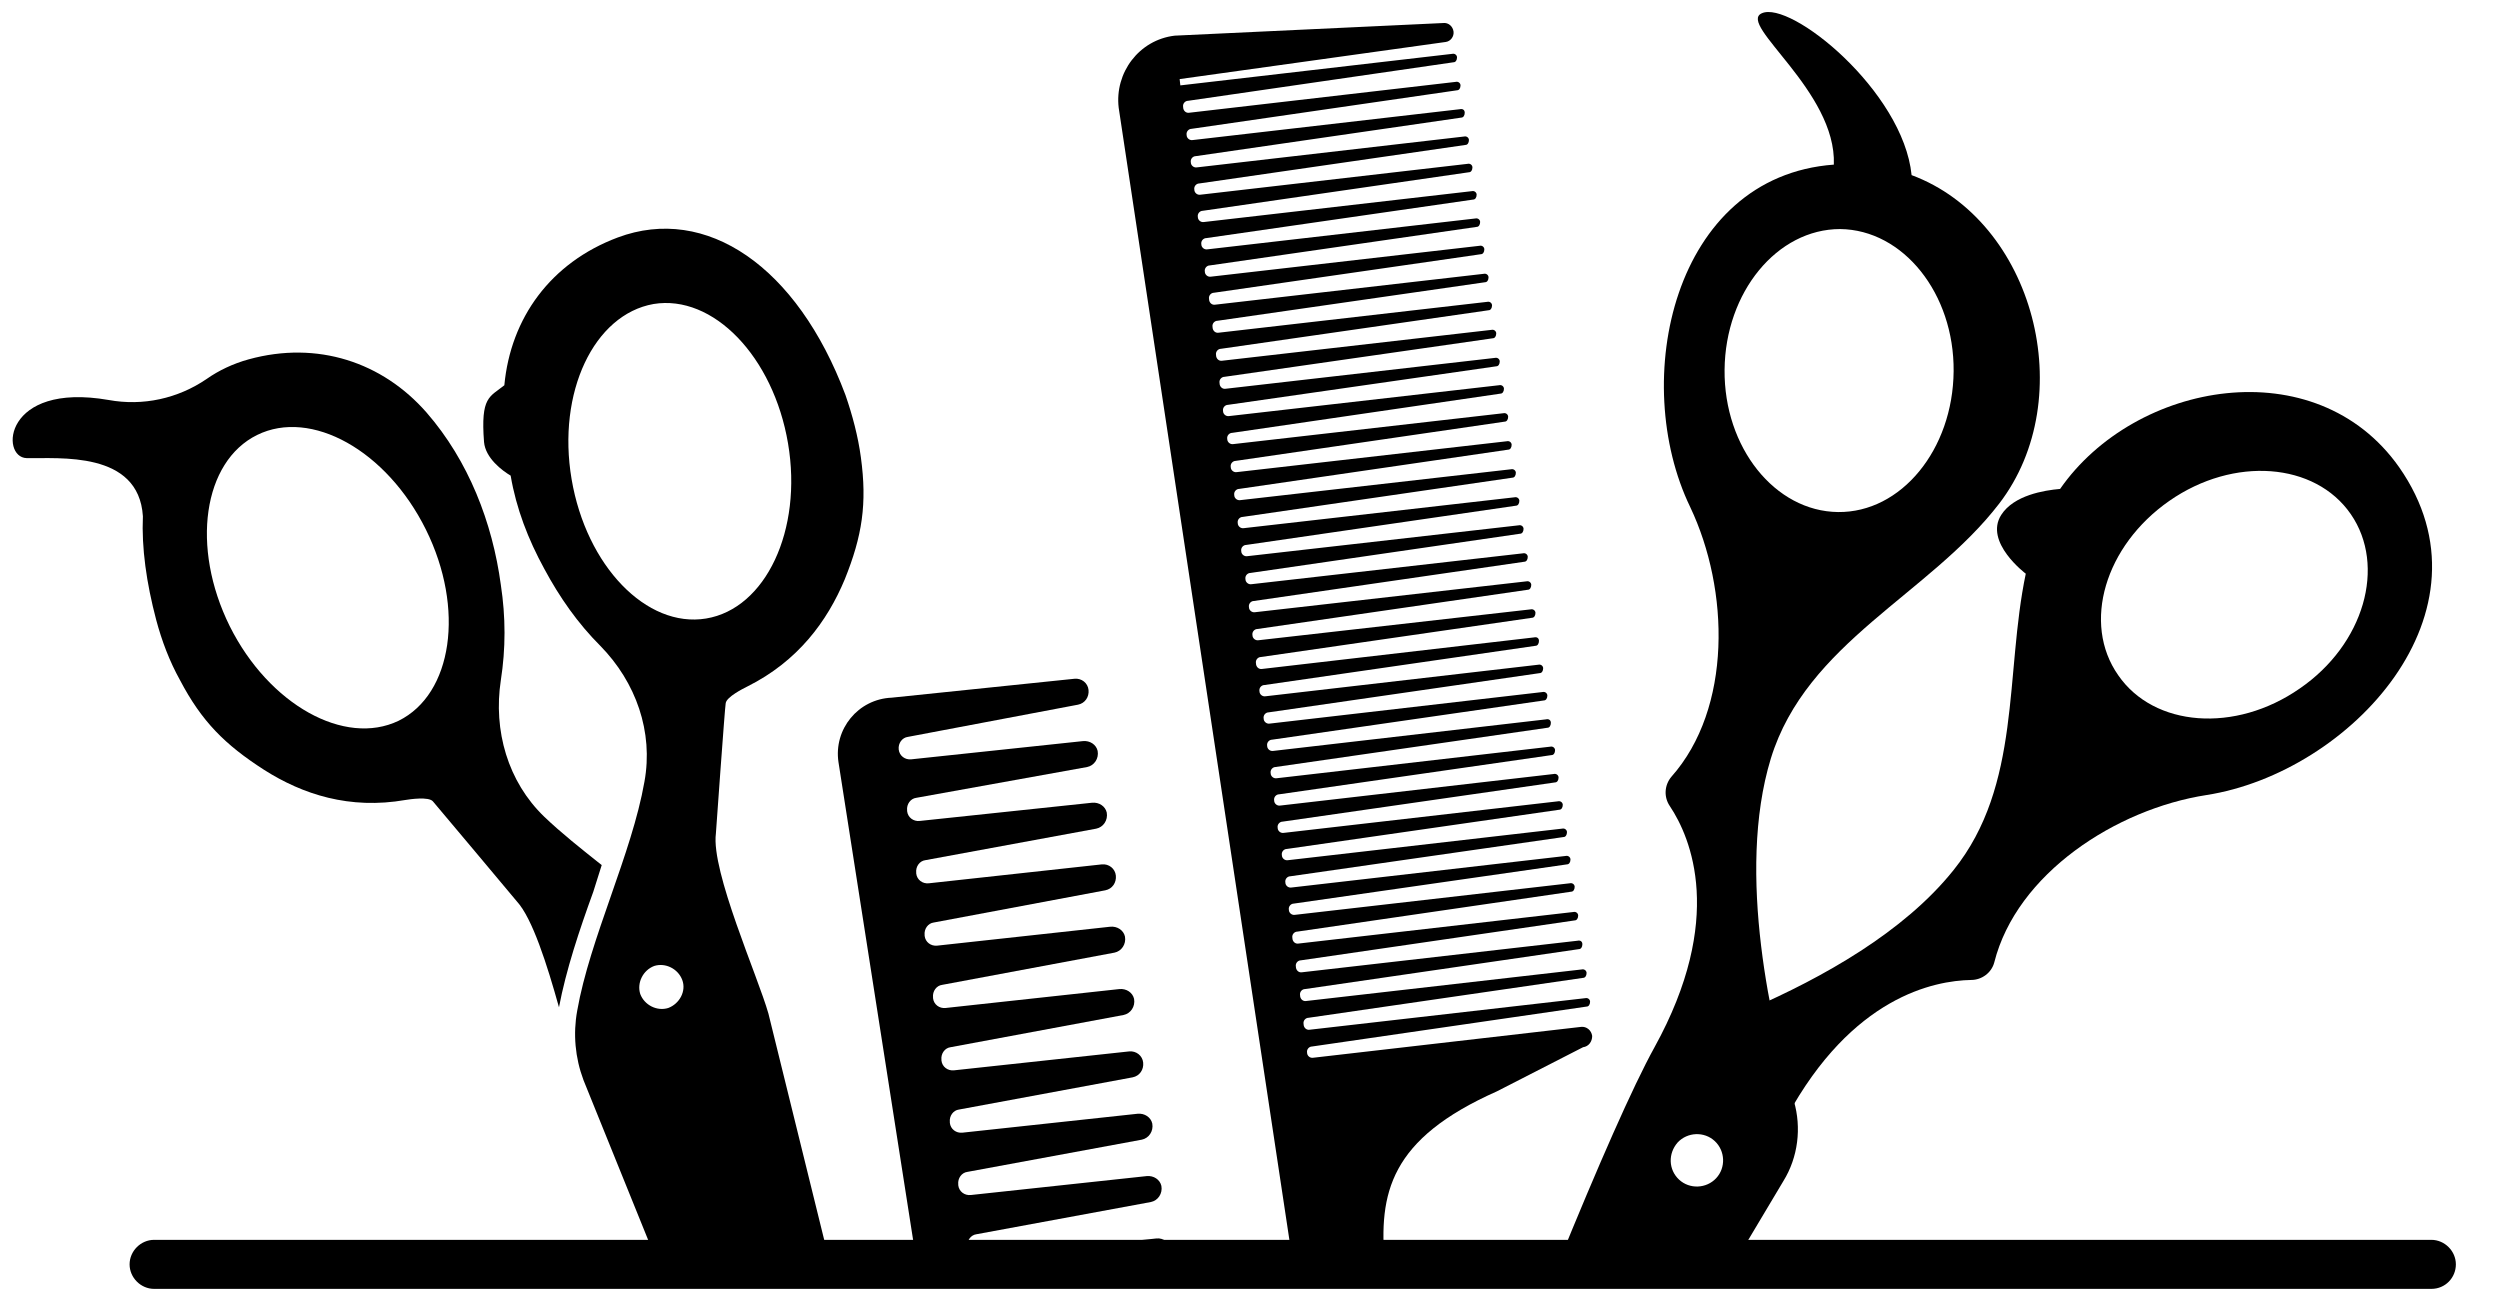<?xml version="1.0" encoding="UTF-8"?><svg xmlns="http://www.w3.org/2000/svg" xmlns:xlink="http://www.w3.org/1999/xlink" height="184.0" preserveAspectRatio="xMidYMid meet" version="1.0" viewBox="73.8 157.5 356.9 184.0" width="356.9" zoomAndPan="magnify"><g><g><g><g><g><g id="change1_7"><path d="M159.7,281c-2.9-2.3-5.8-4.6-8.2-6.9c-5.2-5-7.3-12.3-6.2-19.5c0.7-4.5,0.7-9,0-13.6c-1.2-8.9-4.6-17.7-10.6-24.6 c-6.3-7.2-15.6-10.3-25.4-7.6c-2.2,0.6-4.3,1.6-6,2.8c-4.1,2.8-9.1,3.9-14,3c-15-2.6-15.5,8.2-11.7,8.3 c4.6,0.1,16-1.1,16.6,8.3l0,0c-0.2,4.5,0.5,9.5,1.9,14.8c0.8,3,1.9,5.9,3.4,8.6c3.1,5.9,6.4,9.2,12,12.8 c5.5,3.5,12.2,5.7,20.2,4.3c0.6-0.1,3.3-0.5,3.9,0.2c0.2,0.2,12,14.3,12,14.3c2.2,2.4,4.3,9,6,15.1c1-5.3,2.9-11,4.9-16.5 C158.9,283.5,159.3,282.3,159.7,281z M106.6,246.9c-5.6-11.3-3.8-23.5,3.9-27.3c7.7-3.8,18.5,2.2,24.1,13.5 c5.6,11.3,3.8,23.5-3.9,27.3C123,264.1,112.2,258.1,106.6,246.9z"/></g></g></g><g><g><g id="change1_4"><path d="M151.5,238.7c2.2,4.1,4.8,7.8,8,11c5.1,5.2,7.6,12.3,6.3,19.4c-1.8,10.3-7.8,22.4-9.6,32.7c-0.6,3.3-0.3,6.7,0.9,9.9 l10.6,26.2h24.6l-8.8-35.7c-1.5-5.3-8.2-20.3-7.5-25.7c0,0,1.3-18.3,1.4-18.6c0.1-0.9,2.5-2.1,3.1-2.4 c7.2-3.6,11.4-9.3,13.9-15.3c2.5-6.2,3.2-10.8,2.3-17.4c-0.4-3-1.2-6-2.2-8.9c-6.9-18.4-19.9-27.2-32.5-22.5 c-9.6,3.6-15.3,11.5-16.2,21.1c-2.1,1.7-3.4,1.6-2.9,8.1c0.2,2.3,2.6,4.1,3.8,4.8C147.5,230.1,149.2,234.5,151.5,238.7z M169.2,301.4c-1.6,0.5-3.4-0.4-4-2c-0.5-1.6,0.4-3.4,2-4c1.6-0.5,3.4,0.4,4,2S170.8,300.8,169.2,301.4z M167.1,200.9 c8.5-1.4,17.1,7.5,19.2,19.9c2.1,12.4-3.2,23.6-11.7,25s-17.1-7.5-19.2-19.9S158.6,202.4,167.1,200.9z"/></g></g></g></g><g><g><g><g><g id="change1_5"><path d="M363,239.4c-3,14.3-0.6,30.2-10.3,42.3c-7.1,8.9-18.8,15.4-28.9,19.8c0.9,1.6,1.8,3,2.5,4.1c2.1,3.4,3,7.3,2.6,11.3 c9.3-17.1,21-19.4,26.3-19.5c1.5,0,2.9-1,3.3-2.5c3.2-12.7,17.4-21.9,30.3-23.9c20.5-3.2,41.9-26.2,27.5-46.8 c-11.9-16.9-37.7-12.3-48.4,3.1c-2.3,0.2-6.6,0.9-8.4,3.7C357,234.9,363,239.4,363,239.4z M383.5,229 c9.2-6.4,20.8-5.5,25.9,1.9c5.1,7.4,1.9,18.6-7.3,24.9c-9.2,6.4-20.8,5.5-25.9-1.9C371,246.5,374.3,235.4,383.5,229z"/></g></g></g></g><g><g><g id="change1_3"><path d="M296.2,338h25.1l7.1-11.9c2.1-3.4,2.6-7.6,1.5-11.4c-3.1-10.4-8.3-32.5-3.3-48.9c5.1-16.6,22.6-23.4,32.6-36.4 c11.6-15.1,5-40.4-12.5-46.9c-1.2-12-17.3-25-21.4-23.1c-3.5,1.6,10.7,11.1,10.3,21.6c-23,1.7-29.2,30.9-20.5,48.9 c5.6,11.8,6,28.7-2.7,38.5c-1,1.2-1.1,2.9-0.2,4.2c3,4.5,7.9,16.1-2.2,34.4C306.9,312.6,301.9,324,296.2,338z M336.5,190.2 c9,0.1,16.3,9.2,16.2,20.3c-0.1,11.2-7.5,20.2-16.5,20.1c-9-0.1-16.3-9.2-16.2-20.3C320.1,199.2,327.5,190.2,336.5,190.2z M313.3,320.6c1.4-1.5,3.8-1.6,5.3-0.2s1.6,3.8,0.2,5.3c-1.4,1.5-3.8,1.6-5.3,0.2S311.9,322.2,313.3,320.6z"/></g></g></g></g><g><g id="change1_6"><path d="M204.7,338h34.8c0.9-0.2,1.5-1.1,1.4-2.1c-0.1-1-1-1.7-2-1.6l-25.2,2.7c-0.9,0.1-1.7-0.5-1.8-1.4l0-0.1 c-0.1-0.9,0.5-1.7,1.3-1.8l24.9-4.6c1-0.2,1.7-1.2,1.5-2.3c-0.2-0.9-1.1-1.5-2.1-1.4l-25.1,2.7c-0.9,0.1-1.7-0.5-1.8-1.4l0-0.1 c-0.1-0.9,0.5-1.7,1.3-1.8l24.9-4.6c1-0.2,1.7-1.2,1.5-2.3c-0.2-0.9-1.1-1.5-2.1-1.4l-25,2.7c-0.9,0.1-1.7-0.5-1.8-1.4l0-0.1 c-0.1-0.9,0.5-1.7,1.3-1.8l24.8-4.6c1-0.2,1.6-1.1,1.5-2.1s-1-1.7-2-1.6l-25,2.7c-0.9,0.1-1.7-0.5-1.8-1.4l0-0.1 c-0.1-0.9,0.5-1.7,1.3-1.8l24.7-4.6c1-0.2,1.7-1.2,1.5-2.3c-0.2-0.9-1.1-1.5-2.1-1.4l-24.8,2.7c-0.9,0.1-1.7-0.5-1.8-1.4l0-0.1 c-0.1-0.9,0.5-1.7,1.3-1.8l24.6-4.6c1-0.2,1.7-1.2,1.5-2.3c-0.2-0.9-1.1-1.5-2.1-1.4l-24.7,2.7c-0.9,0.1-1.7-0.5-1.8-1.4l0-0.1 c-0.1-0.9,0.5-1.7,1.3-1.8l24.5-4.6c1-0.2,1.6-1.1,1.5-2.1l0,0c-0.1-1-1-1.7-2-1.6l-24.7,2.7c-0.9,0.1-1.7-0.5-1.8-1.4l0-0.1 c-0.1-0.9,0.5-1.7,1.3-1.8l24.4-4.5c1-0.2,1.7-1.2,1.5-2.3c-0.2-0.9-1.1-1.5-2.1-1.4l-24.6,2.6c-0.9,0.1-1.7-0.5-1.8-1.4l0-0.1 c-0.1-0.9,0.5-1.7,1.3-1.8L229,267c1-0.2,1.7-1.2,1.5-2.3c-0.2-0.9-1.1-1.5-2.1-1.4l-24.5,2.6c-0.9,0.1-1.7-0.5-1.8-1.4 c-0.1-0.9,0.5-1.7,1.3-1.8l24.3-4.6c1-0.2,1.6-1.1,1.5-2.1c-0.1-1-1-1.7-2-1.6l-26.1,2.7l0,0c-4.8,0.2-8.3,4.5-7.6,9.2 L204.7,338z"/></g></g><g><g id="change1_1"><path d="M258.4,338h13.1c-0.9-10.2,0.7-17.9,16-24.7l12.3-6.3c0.8-0.1,1.3-0.8,1.3-1.6c-0.1-0.8-0.8-1.4-1.6-1.3l-38.2,4.4 c-0.5,0.1-0.9-0.3-0.9-0.7c-0.1-0.5,0.3-0.9,0.7-0.9l39.2-5.7c0.3,0,0.5-0.3,0.5-0.7c0-0.3-0.3-0.6-0.7-0.5l-39.3,4.5 c-0.5,0.1-0.9-0.3-0.9-0.8v0c-0.1-0.5,0.3-0.9,0.7-0.9l39.2-5.7c0.3,0,0.5-0.3,0.5-0.7c0-0.3-0.3-0.6-0.7-0.5l-39.3,4.5 c-0.5,0.1-0.9-0.3-0.9-0.8v0c-0.1-0.5,0.3-0.9,0.7-0.9l39.1-5.7c0.3,0,0.5-0.3,0.5-0.7s-0.3-0.6-0.7-0.5l-39.3,4.5 c-0.5,0.1-0.9-0.3-0.9-0.8l0,0c-0.1-0.5,0.3-0.9,0.7-0.9l39.1-5.7c0.3,0,0.5-0.3,0.5-0.7c0-0.3-0.3-0.6-0.7-0.5l-39.2,4.5 c-0.5,0.1-0.9-0.3-0.9-0.8l0,0c-0.1-0.5,0.3-0.9,0.7-0.9l39.1-5.7c0.3,0,0.5-0.3,0.5-0.7c0-0.3-0.3-0.6-0.7-0.5l-39.2,4.5 c-0.5,0.1-0.9-0.3-0.9-0.7l0,0c-0.1-0.5,0.3-0.9,0.7-0.9l39-5.6c0.3,0,0.5-0.3,0.5-0.7c0-0.3-0.3-0.6-0.7-0.5l-39.1,4.5 c-0.5,0.1-0.9-0.3-0.9-0.7l0,0c-0.1-0.5,0.3-0.9,0.7-0.9l39-5.6c0.3,0,0.5-0.3,0.5-0.7c0-0.3-0.3-0.6-0.7-0.5l-39.1,4.5 c-0.5,0.1-0.9-0.3-0.9-0.7l0,0c-0.1-0.5,0.3-0.9,0.7-0.9l38.9-5.6c0.3,0,0.5-0.3,0.5-0.7c0-0.3-0.3-0.6-0.7-0.5l-39.1,4.5 c-0.5,0.1-0.9-0.3-0.9-0.7l0,0c-0.1-0.5,0.3-0.9,0.7-0.9l38.9-5.6c0.3,0,0.5-0.3,0.5-0.7c0-0.3-0.3-0.6-0.7-0.5l-39,4.5 c-0.5,0.1-0.9-0.3-0.9-0.7l0,0c-0.1-0.5,0.3-0.9,0.7-0.9l38.9-5.6c0.3,0,0.5-0.3,0.5-0.7c0-0.3-0.3-0.6-0.7-0.5l-39,4.5 c-0.5,0.1-0.9-0.3-0.9-0.7l0,0c-0.1-0.5,0.3-0.9,0.7-0.9l38.8-5.6c0.3,0,0.5-0.3,0.5-0.7s-0.3-0.6-0.7-0.5l-38.9,4.5 c-0.5,0.1-0.9-0.3-0.9-0.7l0,0c-0.1-0.5,0.3-0.9,0.7-0.9l38.8-5.6c0.3,0,0.5-0.3,0.5-0.7c0-0.3-0.3-0.6-0.7-0.5l-38.9,4.5 c-0.5,0.1-0.9-0.3-0.9-0.7l0,0c-0.1-0.5,0.3-0.9,0.7-0.9l38.7-5.6c0.3,0,0.5-0.3,0.5-0.7c0-0.3-0.3-0.6-0.7-0.5l-38.9,4.5 c-0.5,0.1-0.9-0.3-0.9-0.7l0,0c-0.1-0.5,0.3-0.9,0.7-0.9l38.7-5.6c0.3,0,0.5-0.3,0.5-0.7s-0.3-0.6-0.7-0.5l-38.8,4.5 c-0.5,0.1-0.9-0.3-0.9-0.8l0,0c-0.1-0.5,0.3-0.9,0.7-0.9l38.7-5.6c0.3,0,0.5-0.3,0.5-0.7c0-0.3-0.3-0.6-0.7-0.5l-38.8,4.4 c-0.5,0.1-0.9-0.3-0.9-0.7l0,0c-0.1-0.5,0.3-0.9,0.7-0.9l38.6-5.6c0.3,0,0.5-0.3,0.5-0.7c0-0.3-0.3-0.6-0.7-0.5l-38.7,4.4 c-0.5,0.1-0.9-0.3-0.9-0.7l0,0c-0.1-0.5,0.3-0.9,0.7-0.9l38.6-5.6c0.3,0,0.5-0.3,0.5-0.7c0-0.3-0.3-0.6-0.7-0.5l-38.7,4.4 c-0.5,0.1-0.9-0.3-0.9-0.7l0,0c-0.1-0.5,0.3-0.9,0.7-0.9l38.5-5.6c0.3,0,0.5-0.3,0.5-0.7c0-0.3-0.3-0.6-0.7-0.5l-38.7,4.4 c-0.5,0.1-0.9-0.3-0.9-0.7l0,0c-0.1-0.5,0.3-0.9,0.7-0.9l38.5-5.6c0.3,0,0.5-0.3,0.5-0.7c0-0.3-0.3-0.6-0.7-0.5l-38.6,4.4 c-0.5,0.1-0.9-0.3-0.9-0.7l0,0c-0.1-0.5,0.3-0.9,0.7-0.9l38.5-5.6c0.3,0,0.5-0.3,0.5-0.7c0-0.3-0.3-0.6-0.7-0.5l-38.6,4.4 c-0.5,0.1-0.9-0.3-0.9-0.7l0,0c-0.1-0.5,0.3-0.9,0.7-0.9l38.4-5.6c0.3,0,0.5-0.3,0.5-0.7c0-0.3-0.3-0.6-0.7-0.5l-38.5,4.4 c-0.5,0.1-0.9-0.3-0.9-0.7l0,0c-0.1-0.5,0.3-0.9,0.7-0.9l38.4-5.6c0.3,0,0.5-0.3,0.5-0.7c0-0.3-0.3-0.6-0.7-0.5l-38.5,4.4 c-0.5,0.1-0.9-0.3-0.9-0.7l0,0c-0.1-0.5,0.3-0.9,0.7-0.9l38.3-5.6c0.3,0,0.5-0.3,0.5-0.7c0-0.3-0.3-0.6-0.7-0.5l-38.5,4.4 c-0.5,0.1-0.9-0.3-0.9-0.7l0,0c-0.1-0.5,0.3-0.9,0.7-0.9l38.3-5.5c0.3,0,0.5-0.3,0.5-0.7c0-0.3-0.3-0.6-0.7-0.5l-38.4,4.4 c-0.5,0.1-0.9-0.3-0.9-0.8l0,0c-0.1-0.5,0.3-0.9,0.7-0.9l38.3-5.5c0.3,0,0.5-0.3,0.5-0.7c0-0.3-0.3-0.6-0.7-0.5l-38.4,4.4 c-0.5,0.1-0.9-0.3-0.9-0.8l0,0c-0.1-0.5,0.3-0.9,0.7-0.9l38.2-5.5c0.3,0,0.5-0.3,0.5-0.7c0-0.3-0.3-0.6-0.7-0.5l-38.3,4.4 c-0.5,0.1-0.9-0.3-0.9-0.8l0,0c-0.1-0.5,0.3-0.9,0.7-0.9l38.2-5.5c0.3,0,0.5-0.3,0.5-0.7c0-0.3-0.3-0.6-0.7-0.5l-38.3,4.4 c-0.5,0.1-0.9-0.3-0.9-0.8l0,0c-0.1-0.5,0.3-0.9,0.7-0.9l38.1-5.5c0.3,0,0.5-0.3,0.5-0.7c0-0.3-0.3-0.6-0.7-0.5l-38.3,4.4 c-0.5,0.1-0.9-0.3-0.9-0.7l0,0c-0.1-0.5,0.3-0.9,0.7-0.9l38.1-5.5c0.3,0,0.5-0.3,0.5-0.7c0-0.3-0.3-0.6-0.7-0.5l-38.2,4.4 c-0.5,0.1-0.9-0.3-0.9-0.7l0,0c-0.1-0.5,0.3-0.9,0.7-0.9l38.1-5.5c0.3,0,0.5-0.3,0.5-0.7c0-0.3-0.3-0.6-0.7-0.5l-38.2,4.4 c-0.5,0.1-0.9-0.3-0.9-0.7l0,0c-0.1-0.5,0.3-0.9,0.7-0.9l38-5.5c0.3,0,0.5-0.3,0.5-0.7c0-0.3-0.3-0.6-0.7-0.5l-38.1,4.4 c-0.5,0.1-0.9-0.3-0.9-0.7l0,0c-0.1-0.5,0.3-0.9,0.7-0.9l38-5.5c0.3,0,0.5-0.3,0.5-0.7c0-0.3-0.3-0.6-0.7-0.5l-38.1,4.4 c-0.5,0.1-0.9-0.3-0.9-0.7l0,0c-0.1-0.5,0.3-0.9,0.7-0.9l37.9-5.5c0.3,0,0.5-0.3,0.5-0.7s-0.3-0.6-0.7-0.5l-38.1,4.4 c-0.5,0.1-0.9-0.3-0.9-0.7l0,0c-0.1-0.5,0.3-0.9,0.7-0.9l37.9-5.5c0.3,0,0.5-0.3,0.5-0.7c0-0.3-0.3-0.6-0.7-0.5l-38,4.4 c-0.5,0.1-0.9-0.3-0.9-0.8l0,0c-0.1-0.5,0.3-0.9,0.7-0.9l37.9-5.5c0.3,0,0.5-0.3,0.5-0.7c0-0.3-0.3-0.6-0.7-0.5l-38.8,4.5 l-0.1-0.9l38-5.3c0.7-0.1,1.2-0.8,1.1-1.5c-0.1-0.7-0.7-1.3-1.5-1.2l-38.3,1.8c-5.1,0.6-8.6,5.3-8,10.3L258.4,338z"/></g></g></g><g><g id="change1_2"><path d="M420.9,341.5H95.8c-1.9,0-3.5-1.6-3.5-3.5s1.6-3.5,3.5-3.5h325.1c1.9,0,3.5,1.6,3.5,3.5S422.9,341.5,420.9,341.5z"/></g></g></g></svg>